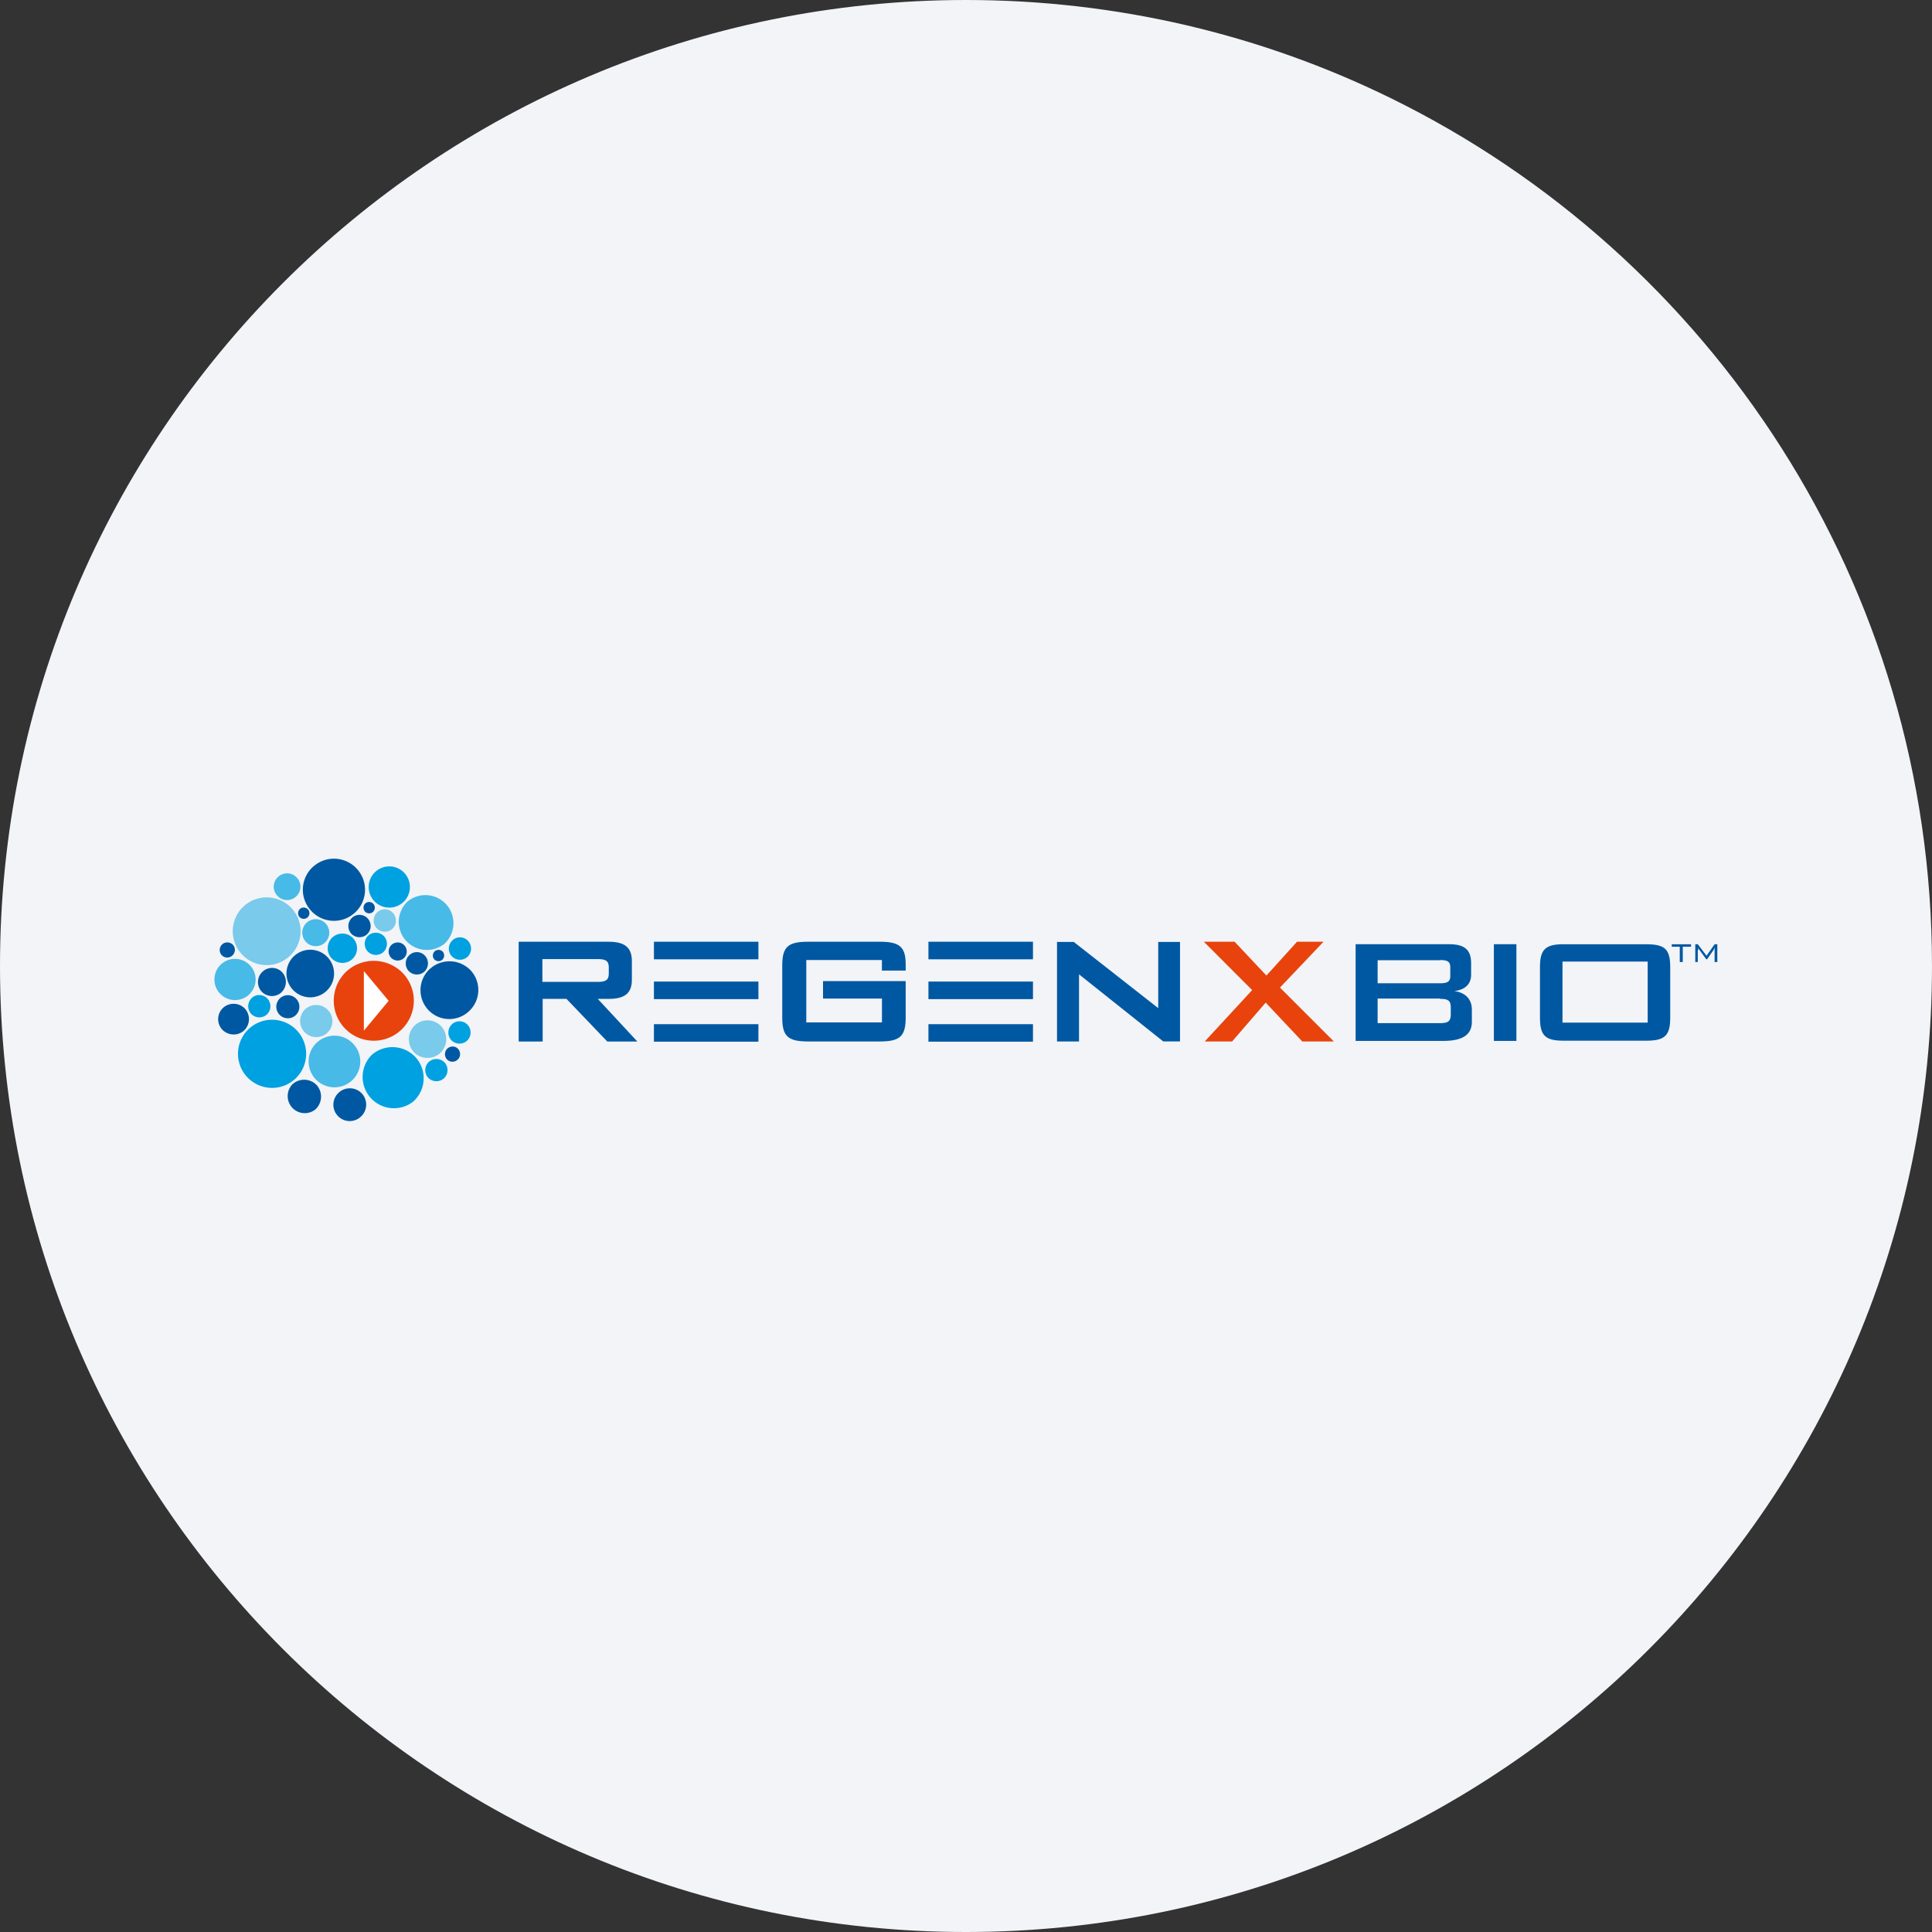 <svg width="36" height="36" fill="none" xmlns="http://www.w3.org/2000/svg"><rect width="100%" height="100%" fill="#333333" stroke="none"/><path d="M18 0c2.837 0 5.52.656 7.907 1.825C31.884 4.753 36 10.895 36 18c0 9.942-8.058 18-18 18-9.94 0-18-8.057-18-18C0 8.06 8.06 0 18 0Z" fill="#F2F4F7"/><path d="m23.332 18.449-.9-.901h.573l.593.63.57-.63h.494l-.812.854 1.004 1.004h-.588l-.682-.724-.625.724h-.51l.883-.957Z" fill="#E8430C"/><path opacity=".7" d="M5.912 19.42a.481.481 0 1 1 .64.719.481.481 0 1 1-.64-.72ZM4.13 17.959a.384.384 0 1 0 .51.574.384.384 0 0 0-.51-.574ZM7.592 16.8a.523.523 0 0 0 .696.78.523.523 0 0 0-.696-.78Zm-1.876.392a.251.251 0 1 0 .336.374.251.251 0 0 0-.336-.374Zm-.532-.854a.245.245 0 0 0-.019.35.245.245 0 0 0 .35.019.246.246 0 0 0 .019-.35.245.245 0 0 0-.35-.019Z" fill="#00A1E0"/><path d="M7.298 17.604a.17.17 0 0 0-.014.238.17.17 0 0 0 .239.014.17.17 0 0 0 .014-.238.17.17 0 0 0-.239-.014Z" fill="#0058A2"/><path d="M7 16.24a.384.384 0 1 1 .508.576A.384.384 0 0 1 7 16.24Zm-.075 3.418a.583.583 0 0 0 .775.868.583.583 0 0 0 .047-.822.587.587 0 0 0-.822-.046Zm-2.273-.5a.635.635 0 1 0 .845.948.635.635 0 0 0-.845-.948Zm1.545-1.694a.278.278 0 0 0-.023.387.278.278 0 0 0 .387.024.274.274 0 0 0-.364-.41Zm-1.503 1.13a.212.212 0 0 0-.019.293.212.212 0 0 0 .294.02.212.212 0 0 0 .019-.295.208.208 0 0 0-.294-.019Zm3.739-1.074a.211.211 0 0 0-.019.294.212.212 0 0 0 .294.019.212.212 0 0 0 .019-.294.204.204 0 0 0-.294-.02Zm-.44 2.264a.212.212 0 0 0-.018.294.212.212 0 0 0 .294.018.211.211 0 0 0 .019-.294.212.212 0 0 0-.294-.018ZM6.865 17.43a.211.211 0 0 0-.018.294.211.211 0 0 0 .294.019.212.212 0 0 0 .018-.294.212.212 0 0 0-.294-.019Zm1.56 1.652a.212.212 0 0 0-.02.295.212.212 0 0 0 .295.018.212.212 0 0 0 .018-.294.208.208 0 0 0-.294-.018Z" fill="#00A1E0"/><path opacity=".5" d="M7.733 19.102a.349.349 0 0 1 .494.028.353.353 0 0 1-.028.495.353.353 0 0 1-.494-.028.357.357 0 0 1 .028-.495Zm-3.184-2.221a.63.63 0 0 0-.051.891.63.63 0 0 0 .891.051.63.63 0 0 0 .052-.891.633.633 0 0 0-.892-.051Zm2.483.116a.212.212 0 0 0-.018.294.212.212 0 0 0 .294.019.211.211 0 0 0 .018-.294.204.204 0 0 0-.294-.019ZM5.692 18.8a.302.302 0 0 0-.023.425.301.301 0 0 0 .425.023.296.296 0 0 0 .023-.42.302.302 0 0 0-.424-.028Z" fill="#00A1E0"/><path d="M5.221 18.598a.215.215 0 1 1 .285.322.215.215 0 1 1-.285-.322Zm.266-.789a.443.443 0 1 0 .589.663.443.443 0 0 0-.589-.663Zm.35-1.662a.577.577 0 0 0-.046.817.577.577 0 0 0 .817.047.577.577 0 0 0 .046-.817.577.577 0 0 0-.817-.046Zm2.18 1.9a.539.539 0 0 0-.046.761.535.535 0 0 0 .76.042.539.539 0 0 0 .047-.76.544.544 0 0 0-.76-.043Zm-3.855.728a.288.288 0 0 0-.024.407c.108.116.29.126.406.023a.292.292 0 0 0 .024-.406.292.292 0 0 0-.406-.024Zm-.019-1.18a.141.141 0 0 0-.014.2.14.14 0 0 0 .2.01.14.14 0 0 0 .01-.201.145.145 0 0 0-.196-.01Zm4.196 1.941a.145.145 0 0 0-.014.2.14.14 0 0 0 .201.01.14.14 0 0 0 .01-.2c-.047-.056-.136-.061-.197-.01Zm-2.749-2.6a.109.109 0 0 0-.01.15.108.108 0 0 0 .15.009.109.109 0 0 0 .01-.15c-.043-.041-.108-.046-.15-.009Zm2.511.79a.108.108 0 0 0-.01.149.109.109 0 0 0 .15.009.109.109 0 0 0 .01-.15.11.11 0 0 0-.15-.009Zm-1.293-.892a.109.109 0 0 0-.009.149.108.108 0 0 0 .15.01.108.108 0 0 0 .009-.15.108.108 0 0 0-.15-.01Zm-.247.266a.211.211 0 0 0-.019.294.211.211 0 0 0 .294.018.208.208 0 1 0-.275-.313Zm1.069.695a.211.211 0 0 0-.019.294.211.211 0 0 0 .294.019.212.212 0 0 0 .019-.294.204.204 0 0 0-.294-.019Zm-2.735.308a.264.264 0 0 0-.024.369.264.264 0 0 0 .369.023.27.27 0 0 0 .023-.373.26.26 0 0 0-.368-.019Zm1.419 2.255a.303.303 0 0 0-.024.43.303.303 0 0 0 .43.023.305.305 0 0 0 .023-.435.307.307 0 0 0-.43-.018Zm-.86-.159a.318.318 0 0 0 .42.476.323.323 0 0 0 .029-.453.322.322 0 0 0-.448-.023Z" fill="#0058A2"/><path d="M6.468 18.09a.746.746 0 1 0 1.054.06.755.755 0 0 0-1.054-.06Z" fill="#E8430C"/><path d="m6.78 19.205.462-.556-.462-.555" fill="#fff"/><path d="M15.024 17.893v1.158h1.41v-.444h-1.098v-.326h1.54v.686c0 .345-.111.439-.48.439h-1.34c-.369 0-.48-.094-.48-.44v-.98c0-.35.116-.438.48-.438h1.34c.35 0 .48.084.48.415v.122h-.443v-.196h-1.41v.004Zm4.672 1.513h.41v-1.251l1.569 1.25h.313v-1.853h-.406v1.233l-1.573-1.233h-.313v1.854Zm5.564-.01h1.633c.355 0 .533-.112.533-.355v-.228c0-.192-.117-.318-.327-.346.2-.023.313-.13.313-.303v-.22c0-.251-.131-.35-.406-.35H25.26v1.802Zm1.573-1.507c.13 0 .191.023.191.13v.173c0 .103-.06.13-.191.13H25.67v-.429h1.162v-.004Zm0 .723c.145 0 .2.028.2.159v.135c0 .13-.06.159-.2.159H25.67v-.458h1.162v.005Zm1.003.784h.42v-1.802h-.42v1.802Zm1.307-1.802c-.34 0-.448.09-.448.425v.948c0 .34.108.425.448.425h1.531c.341 0 .448-.09.448-.425v-.948c0-.34-.107-.424-.448-.424h-1.53Zm-.028 1.461v-1.138h1.587v1.138h-1.587Zm-11.814-1.18h1.947v-.327H17.3v.327Zm0 .742h1.947v-.327H17.3v.327Zm0 .793h1.947v-.326H17.3v.326Zm-5.115-1.535h1.946v-.327h-1.947v.327Zm0 .742h1.946v-.327h-1.947v.327Zm0 .793h1.946v-.326h-1.947v.326Zm19.17-1.769h.154v-.046h-.36v.046h.15v.285h.056v-.285Zm.29.06c0-.013 0-.027-.005-.046.009.019.014.033.023.042l.13.178h.015l.126-.182.018-.038c0 .023-.004.042-.004.047v.224H32v-.331h-.051l-.15.214-.163-.215h-.047v.332h.047v-.224h.01ZM9.664 19.407h.448v-.794h.444l.76.794h.56l-.737-.794h.2c.3 0 .435-.103.435-.355v-.35c0-.256-.136-.36-.434-.36H9.665v1.859Zm1.475-1.536c.135 0 .205.028.205.15v.125c0 .122-.07.15-.205.15h-1.032v-.425h1.032Z" fill="#0058A2"/></svg>